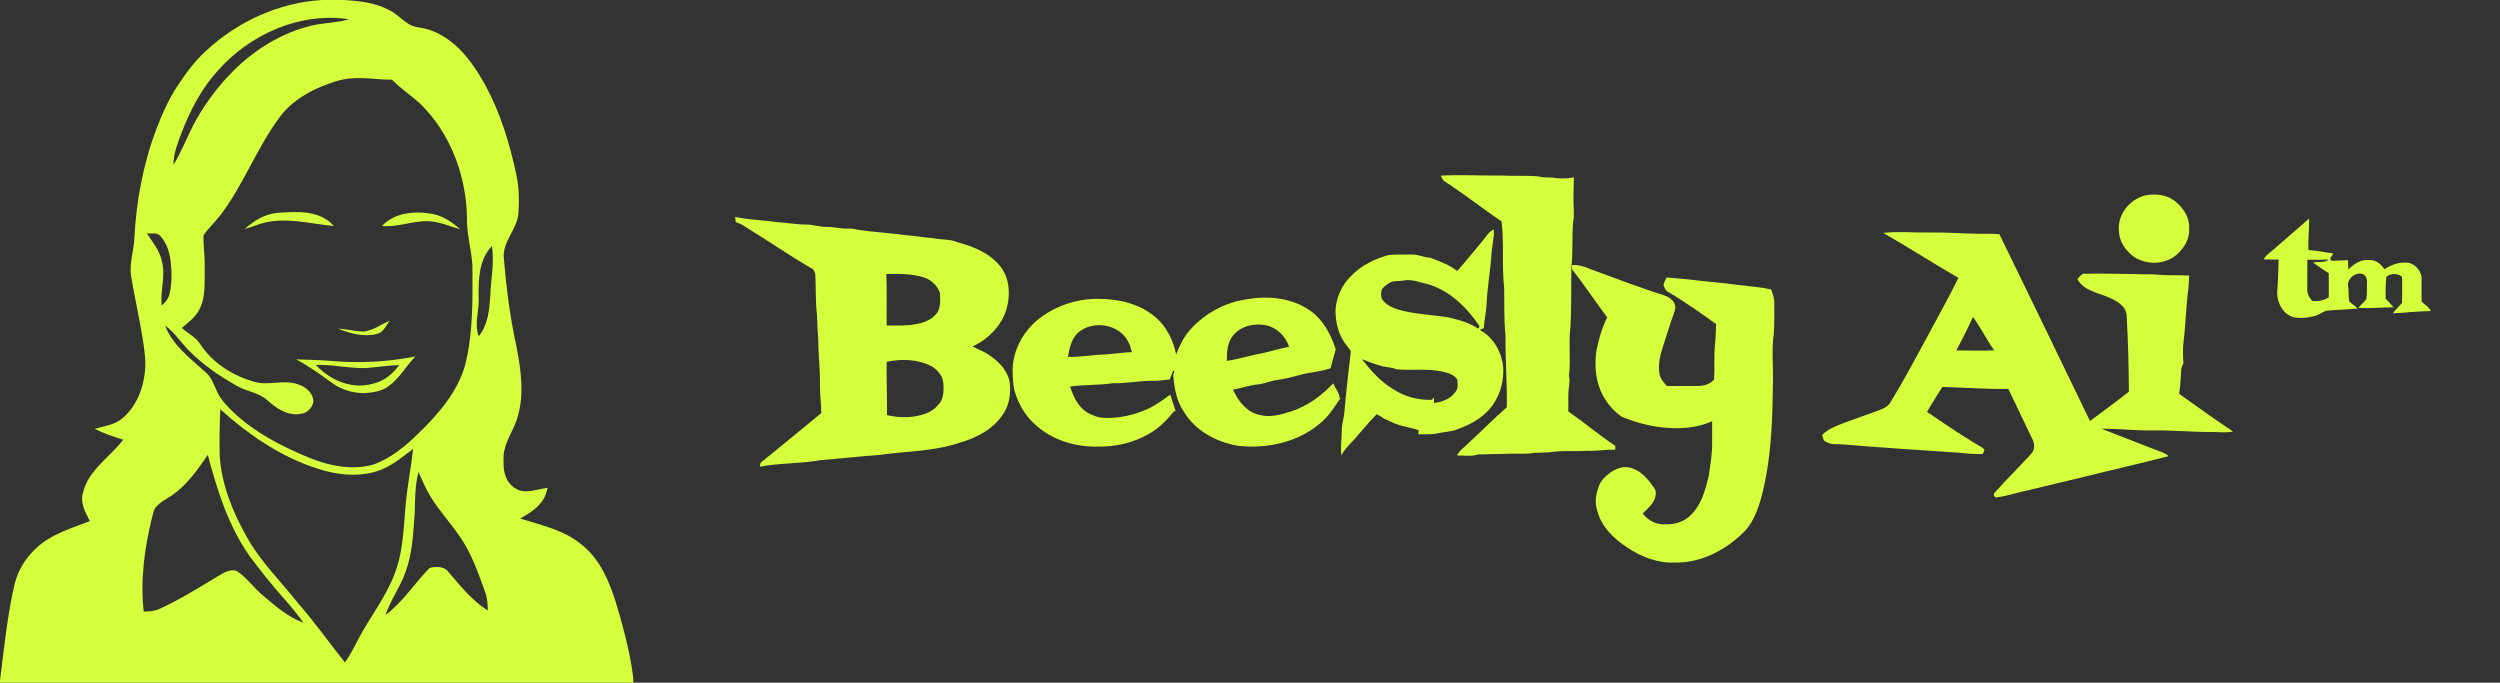 <?xml version="1.0" encoding="UTF-8"?>
<svg id="Layer_1" xmlns="http://www.w3.org/2000/svg" version="1.1" viewBox="0 0 1930 527">
  <rect x="0" y="0" width="1930" height="527" fill="#333333" stroke="none"/>
  <!-- Generator: Adobe Illustrator 29.6.1, SVG Export Plug-In . SVG Version: 2.1.1 Build 9)  -->
  <defs>
    <style>
      .st0 {
        fill: #d5ff3c;
      }
    </style>
  </defs>
  <g id="_x23_c1d72eff">
    <path class="st0" d="M248.71,0h16.32c12.28.69,24.98,2.01,35.94,8.05,5.57,2.83,9.74,7.65,15.08,10.8,3.82,2.33,8.44,2.27,12.65,3.39,9.85,2.52,18.56,8.35,25.75,15.4,8.33,8.3,14.77,18.26,20.41,28.51,11.64,21.47,18.73,45.06,23.77,68.86,2.11,9.79,2.25,19.91,1.59,29.87-1.13,12.58-12.93,22.07-11.19,35.19,1.84,22.42,4.75,44.78,9.52,66.78,3.71,18.75,6.63,38.73.35,57.27-3.09,9.09-9.14,17.22-10.06,26.97-.31,6.04-.38,12.36,2.07,18.01,2.51,5.89,8.58,10.43,15.13,10.19,5.69-.03,11.12-1.96,16.73-2.7-.91,3.49-1.9,7.06-4.03,10.02-4.26,6.15-10.77,10.13-17.18,13.69,16.7,5.25,34.76,9.06,48.33,20.87,13.4,11,20.41,27.53,25.48,43.66,5.12,16.88,9.74,33.96,12.53,51.39.55,3.57,1.04,7.16,1.05,10.78H0v-1.57c3.2-25.03,5.56-50.25,11.37-74.86,2.63-10.58,8.69-20.18,16.72-27.51,11.45-10.78,26.98-15.22,41.31-20.77-3.57-6.79-7.83-14.39-5.21-22.31,4.24-17.38,20.7-27,30.91-40.53-7.5-2.37-15.02-4.81-22.03-8.42,7.16-2.06,15.09-2.93,21.07-7.79,10.69-8.86,16.39-22.52,17.7-36.12,1.09-8.71-.47-17.43-1.76-26.02-2.53-15.93-6.16-31.65-8.82-47.56-1.66-9.91,1.98-19.61,2.47-29.46,1.42-28.75,6.79-57.4,16.97-84.37,4.47-11.63,9.5-23.14,16.43-33.55,6.44-9.67,13.32-19.22,22.05-26.98C183.44,16.51,215.46,1.97,248.71,0M167.83,54.92c-12.4,13.64-20.98,30.25-27.57,47.34-2.97,8.05-6.47,16.21-6.34,24.96,6.14-9.85,10.24-20.77,15.52-31.06,7.09-13.24,15.86-25.58,26.05-36.61,18.21-19.8,41.97-35.14,68.55-40.55,8.44-1.5,17.13-1.58,25.38-4.15-37.9-5.73-76.76,11.69-101.59,40.07M247.83,66.91c-12.35,5.23-24.15,12.78-32.11,23.79-17.56,23.66-27.71,51.91-45.56,75.39-4.12,5.44-9.37,9.99-13.11,15.71-.1,8.1,1.17,16.17.96,24.28-.21,10.78,1.09,22.22-3.78,32.24-2.9,6.32-8.75,10.41-13.83,14.86,4.59,4.27,10.7,6.95,14.11,12.4,9.56,14.61,25.14,24.5,41.78,29.15,11.13,3.36,23.03-2.14,34.03,2.07,5.75,1.84,11.45,6.55,11.65,13.01-.61,4.97-4.94,9.19-9.92,9.7-9.7,1.74-18.47-4.06-25.33-10.22-6.58-6.26-16.11-6.99-23.76-11.33-13.68-7.76-26.86-16.69-37.82-28.05-5.96-6.15-10.65-13.59-17.72-18.61,5.82,15.34,19.54,25.31,31.21,36.01,4.74,3.85,6.44,9.94,9.06,15.2,2.73,6.11,7.53,10.91,12.23,15.52,12.98,12.38,28.61,21.6,44.77,29.17,10.08,4.68,20.33,9.26,31.24,11.63,10.63,2.31,21.93,2.88,32.46-.25,13.56-4.85,24.77-14.34,34.93-24.27,15.25-14.74,29.78-31.63,35.75-52.4,6.35-25.09,5.75-51.2,5.65-76.88-.78-12.41-4.53-24.5-4.22-37.01-.56-32.69-12.99-65.86-36.85-88.68-6.88-6.07-14.58-11.19-20.99-17.81-10.63,0-21.22-1.88-31.85-1-8,.56-15.59,3.45-22.98,6.38M113.39,180.24c4.52,6.82,10.04,13.41,11.64,21.67,2.87,11.21-1.45,22.59-.22,33.9,3.15-2.37,5.52-5.74,6.27-9.64,1.64-7.99,1.61-16.25.69-24.33-.88-7.09-3.14-14.32-8.04-19.7-2.62-2.89-6.91-1.63-10.34-1.9M369.51,228.99c.72,10.21-3.61,20.61.04,30.58,7.09-8.45,8.15-19.91,8.91-30.47.37-13.07,3.35-26.14,1.32-39.2-9.99,10.29-10.48,25.62-10.27,39.09M170.09,315.94c-.51,11.65-.76,23.31-.52,34.98,1.18,22.64,9.97,44.09,20.95,63.65,10.57,19.02,26.34,34.28,39.72,51.23,12.76,14.62,23.94,30.51,36.11,45.61,3.74-5.44,6.85-11.26,9.83-17.15,8.97-17.5,21.72-33,28.6-51.58,7.8-20.29,6.66-42.41,9.58-63.63,1.33-10.84,3.44-21.58,4.52-32.46-8.22,6.15-16.2,13-25.99,16.54-13.47,4.87-28.34,3.99-42,.35-30.58-8.36-57.5-26.49-80.8-47.54M133.16,382.12c-4.3,3.02-9.32,5.19-12.72,9.34-1.88,2.11-2.24,5.01-2.97,7.63-5.86,23.8-9.31,48.56-6.51,73.06,4.1-.14,8.33-.31,12.12-2.05,15.16-6.97,29.42-15.7,43.65-24.36,4.88-2.76,10.5-7.19,16.37-4.72,7.68,5.1,12.91,12.99,20,18.8,9.55,8.05,19.19,16.61,31.14,20.89-4.66-6.55-9.83-12.72-15.12-18.78-9.35-10.41-18.05-21.38-26.38-32.61-16.48-23.27-25.07-50.88-32.3-78.14-7.82,11.32-15.84,22.94-27.28,30.94M323.11,364.36c-2.73,10.34-2.71,21.11-2.94,31.73-1.16,15.46-1.72,31.32-7.29,45.99-4.05,11.4-11.49,21.26-15.3,32.76,13.04-9.75,21.92-23.67,33.03-35.34,1.29-1.64,3.54-1.57,5.42-1.76,3.49-.21,7.43.43,9.75,3.32,9.37,10.9,18.44,22.5,30.77,30.24.1-5.24-.49-10.55-2.42-15.46-5.35-14.61-10.53-29.57-19.66-42.33-7.05-10.2-15.46-19.41-22-29.96-3.74-6.08-6.53-12.66-9.36-19.19Z"/>
    <path class="st0" d="M1112.3,135.59c15.56-.87,31.14.12,46.72-.08,9.61.57,19.27-.18,28.87.69,4.13,1.35,8.52.33,12.73,1.25,4.8.43,9.69.53,14.44-.55.02,5.7-.42,11.39-.33,17.1-.13,5.96.91,11.99-.35,17.89-.85,11.33.01,22.76-1.26,34.08-.35,15.68.24,31.39-.8,47.05-1.48,12.43.48,24.96-1.12,37.38.72,2.45.41,5.03.17,7.53-1.17,6.51-.42,13.14-.62,19.71,12.28,8.58,23.77,18.25,36.25,26.56,0,.76.02,2.28.02,3.05-7.06-.41-14.03,1.09-21.08.78-8.74.55-17.52-.24-26.23.69-5.15.89-10.38.58-15.55.93-5.65,1.05-11.42.45-17.12.59-8.76.26-17.52.4-26.27.62-5.1,1.81-10.71.59-16.02.75,1.51-2.7,3.61-4.98,6.07-6.85,10.9-10.03,21.32-20.58,32.44-30.38.31-18.47-1.24-36.9-1-55.36-1.33-12.27-.78-24.68-1.06-37.01-1.94-16.94.11-34.12-2.01-51.04-15.08-10.26-29.42-21.63-44.75-31.47-.88-1.2-1.47-2.61-2.14-3.91Z"/>
    <path class="st0" d="M1656.59,150.74c7.83-1.33,16.58-.41,22.89,4.84,6.02,4.96,11.02,12.3,10.52,20.42.71,7.96-3.66,15.4-9.46,20.51-10.17,8.9-27.24,8.38-36.74-1.29-4.39-4.29-7.65-9.95-7.92-16.2-1.73-12.97,8.24-25.5,20.71-28.28Z"/>
    <path class="st0" d="M204.83,166.56c7.35-2.93,15.43-2.56,23.19-2.83,10.66-.17,22.39,2.14,29.58,10.7-15.45-1.38-30.83-5.44-46.44-3.75-7.82.7-15.07,3.92-22.48,6.27,4.8-4.26,10.12-8.08,16.15-10.39Z"/>
    <path class="st0" d="M294.84,174.51c9.98-10.72,26.03-11.84,39.62-9.25,7.97,1.66,14.88,6.4,20.8,11.81-7.99-2.42-15.82-5.87-24.27-6.3-12.21-.5-23.91,4.85-36.15,3.74Z"/>
    <path class="st0" d="M567.51,167.45c10.65,2.32,21.57,2.42,32.32,4.02,7.44.38,14.77,1.91,22.23,1.87,5.38-.08,10.52,1.83,15.89,1.85,5.73-.05,11.34,1.46,17.08,1.29,2.75-.17,5.42.45,8.1,1.04,11.55,1.7,23.21,2.28,34.79,3.89,7.56.48,15,1.98,22.57,2.48,6.16,1.32,12.66.6,18.57,3.09,12.79,3.37,26.03,8.83,34.07,19.87,6.43,9.04,6.87,20.96,4.01,31.36-3.75,13.11-14.1,23.56-26.28,29.24,3.73,2.29,8.02,3.48,11.66,5.96,7.43,4.68,14.34,11.33,16.68,20.06,1.49,8.83.45,18.46-4.68,26.01-7.49,11.78-20.58,18.57-33.65,22.3-20.31,6.85-41.93,6.54-62.93,9.52-14.89,1-29.71,2.83-44.58,3.93-15.48,2.88-31.4,2.09-46.86,5.06.19-.78.57-2.36.76-3.14,15.77-12.56,31.17-25.55,46.79-38.29-.11-6.97-1.06-13.89-1.04-20.87.26-11.69-1.26-23.32-1.27-35.01-.57-6.65-.87-13.31-1.01-19.98-1.32-10.5-.73-21.14-1.37-31.69-.36-1.16-.96-2.22-1.47-3.3-18.8-10.88-36.71-23.31-55.25-34.64-1.47-.79-3.05-1.31-4.6-1.87-.18-1.35-.36-2.7-.53-4.05M684.21,211.51c.64,13.23.12,26.5.29,39.74,5.85-.1,11.72.26,17.56-.26,6.94-.82,14.45-2.15,19.53-7.41,4.92-4.36,4.37-11.55,4.04-17.49-1.99-5.63-6.79-10.24-12.53-11.96-9.35-2.87-19.21-2.8-28.89-2.62M684.48,279.36c-.14,13.7.42,27.38.26,41.08,6.66,1.63,13.6,2.05,20.4,1.18,6.88-1.07,14.16-3.08,18.79-8.66,4.6-4.25,4.82-11.06,4.31-16.88-.08-5.48-4.11-10.02-8.39-12.98-10.74-5.78-23.64-6.35-35.37-3.74Z"/>
    <path class="st0" d="M1754.92,192.83c9.22-8.07,18.47-16.1,27.73-24.12.18,8.1-.94,16.2-.51,24.31,6.47.35,12.81,1.89,19.25,2.67-.93,1.58-3.91,4.32-1.28,5.67,4.18-.17,8.36-.4,12.56-.49.09,2.39.16,4.78.18,7.17,4.33-4.12,9.71-8.06,16.06-7.31,5.05-.34,9.23,3.08,11.81,7.11,5.07-3.22,10.96-5.56,17.08-5.09,6.58.25,12.08,6.74,11.67,13.22-.02,5.58-.05,11.15-.01,16.72,2.24,2.62,5.83,4.12,7.07,7.5-9.8-.05-19.52,1.32-29.29,1.7,2.12-2.86,4.71-5.31,7.09-7.96.15-6.75.34-13.49.01-20.23-3.45-3.03-8.46-2.7-12.04-.12-.66,5.65-.64,11.36-.59,17.04,2.13,2.08,4.22,4.23,6.05,6.61-9.04.03-18.06.99-27.1.42,1.83-2.42,4.54-4.14,6.1-6.75.87-4.24.33-8.61.57-12.91.21-2.49-.79-5.19-3.13-6.36-5.6-2-12.38,3.45-11.46,9.36.58,3.79.2,7.66.78,11.44,1.85,2.26,4.67,3.5,6.55,5.79-8.06.73-16.16.87-24.2,1.64-3.32,1.29-6.24,3.51-9.75,4.29-5.16,1.29-10.68,1.76-15.89.64-8.48-2.71-12.96-12.33-12.13-20.79.58-7.87.78-15.74,1.02-23.62-3.87-.04-7.75.03-11.6-.14,1.6-3.23,4.8-5.08,7.4-7.41M1781.26,200.53c.1,7.5-.2,15-.05,22.5-.21,3.59,1.56,6.99,4.15,9.4,4.35.25,8.82-.39,12.47-2.94-.07-6.17-.03-12.34-.02-18.51-4.09-2.72-8.18-5.43-12.14-8.31,3.9-.82,8.98.39,12.09-2.32-5.49.18-11.01.24-16.5.18Z"/>
    <path class="st0" d="M1143.82,186.83c3.01-3.37,5.1-7.79,9.4-9.78.43,6.34-1.37,12.5-1.81,18.78-.68,12.81-3.21,25.44-3.71,38.25-.33,6.46-1.82,12.79-2.22,19.25-1.12.34-2.15.82-3.14,1.39,10.72,5.62,17.17,17.41,18.16,29.24.35,8.84-1.51,17.82-6.06,25.47-6.29,11.31-18.15,18.08-30.01,22.23-4.64,1.71-9.63,1.74-14.4,2.83-4.98,1.16-10.1.68-15.15.75.09-.76.28-2.27.38-3.02-5.39-2.17-11.26-2.55-16.65-4.64-3.44-1.04-6.51-2.96-9.85-4.22-1.9-1.36-3.93-2.5-5.94-3.66-6.2,6.52-12.05,13.37-17.93,20.19-3.5,3.53-6.9,7.21-9.37,11.55-.79-6.63.38-13.24.34-19.87-.01-4.65,1.73-9.04,2.04-13.65,1.33-15.36,3.02-30.69,4.87-45.99.07-2.02-1.94-3.28-2.91-4.86-6.44-7.88-9.05-18.2-8.83-28.23.77-9.43,4.8-18.6,11.53-25.29,7.83-8.41,18.52-13.71,29.5-16.68,5.95-.57,11.99-.3,17.99-.36,4.89-.09,9.37,2.28,14.24,2.48,7.17,2.8,14.56,5.35,20.67,10.23,6.51-7.26,12.57-14.93,18.86-22.39M1082.89,216.68c-3.24.66-6.83-.25-9.81,1.48-2.35,1.39-4.67,3-6.31,5.2-.76,2.27-.79,4.82-.11,7.11,2.77,4.74,8.09,7.09,13.11,8.66,12.48,3.46,25.52,3.84,38.24,5.85,8.06,1.94,16.31,4.04,23.24,8.8.33-.66.66-1.33,1-1.98-9.78-14.37-23.04-27.54-40.13-32.48-6.3-1.33-12.71-4.19-19.23-2.64M1052.42,278.52c6.26,8.05,13.28,15.75,21.98,21.21,9.07,6.22,20.09,9.33,31.08,8.93.39-.5,1.19-1.48,1.59-1.98-.04,1.47-.06,2.94-.03,4.41,6.04-.7,12.34-2.92,16.11-7.96,2.67-2.61,2.28-6.63,1.93-10.02-2.31-3.8-6.89-5.2-10.98-6.08-11.83-2.86-24.05-.77-36.05-1.93-3.58-1.74-7.7-1.39-11.45-2.49-5.14-1.46-10.22-3.21-15.09-5.4.23.33.68.99.91,1.31Z"/>
    <path class="st0" d="M1453.82,179.8c11.97-1.34,24.06-.08,36.08-.3,12.71-.2,25.39.81,38.1,1,5.17.06,10.36-.19,15.53.29,23.46,48,46.64,96.14,69.93,144.22,10.08-7.45,20.21-14.85,30.05-22.63-.13-19.5-.62-39-1.71-58.47-.17-7.38-7.55-11.6-13.55-14.17-8.55-3.83-19.73-5.23-24.5-14.34,1.42-1.36,2.56-3.18,4.39-4.04,13.27-.4,26.55.15,39.82.19,6.34.41,12.7-.07,19.04.57,7.66.68,15.36.08,23.04.66-.28,4.69-.31,9.4-1.16,14.04-1.36,13.03-1.77,26.14-3.37,39.14-.5,4.94-.19,9.9.09,14.85-1.83,2.35-1.71,5.39-1.9,8.2-.26,5.02-.59,10.05-1.42,15.01,13.8,9.83,27.53,19.78,41.67,29.13-4.95.97-9.97.51-14.95.36-15.7.19-31.35-1.48-47.06-1.26-13.21.33-26.36-1.41-39.57-1.25,13.82,5.45,27.71,10.72,41.53,16.17,3.47,1.45,7.41,2.21,10.18,4.96-21.23,5.63-42.71,10.35-64.02,15.69-14.75,3.5-29.44,7.16-44.2,10.61-8.01,1.66-15.79,4.38-23.9,5.48-2.32.97-3.59-2.35-1.93-3.7,9.12-10.29,19-19.88,28.23-30.08,2.6-2.64,2.5-7.04,1.13-10.26-6.21-13.26-12.73-26.37-18.97-39.62-17.01.23-33.98-1.08-50.97-1.55-3.91,6.44-8.11,12.71-11.77,19.3,12.17,8.31,24.37,16.58,36.98,24.21,2.48,1.6,5.33,2.72,7.4,4.89-.36,1.17-.9,2.27-1.36,3.39-6.28.26-12.52-.38-18.74-1.03-29.99-1.95-59.98-3.92-89.93-6.44-4.33-.14-9.04.37-12.82-2.18-1.92-.93-1.82-3.41-2.53-5.11,5.82-5.63,13.73-7.97,21.1-10.8,6.9-2.61,13.92-4.88,20.85-7.43,3.96-1.63,8.62-2.93,10.85-6.97,10.32-16.94,19.64-34.47,29.1-51.91,7.78-14.69,16-29.17,23.34-44.08-19.54-11.29-38.52-23.53-58.1-34.74M1510.27,270.5c9.74.24,19.48.29,29.23-.01-5.91-8.31-10.31-17.6-16.4-25.77-3.88,8.77-8.29,17.32-12.83,25.78Z"/>
    <path class="st0" d="M1213.45,204.68c7.09-.77,13.28,2.93,19.76,5.11,17.35,6.33,34.63,12.89,52.24,18.48,3.81,1.33,7.53,4.49,7.96,8.7-.42,4.14-2.38,7.89-3.61,11.82-2.62,8.37-5.48,16.66-7.85,25.11-1.27,4.96-1.68,10.2-.7,15.24.66,3.55,3.3,6.19,5.53,8.86,8.1-.04,16.2.06,24.31-.03,4.48-.06,9.1-1.46,12.15-4.92.63-8.97-.18-17.99.72-26.95.6-5.3.57-10.63.88-15.94-12.18-8.64-24.34-17.37-37.24-24.91-2.04-1.08-2.73-3.34-3.48-5.33.73-1.93,1.52-3.83,2.44-5.68,15.11.93,30.09,3.2,45.19,4.47,11.85,1.8,23.89,2.23,35.62,4.77,1.18,3.39,2.46,6.84,2.36,10.49,0,7.98.21,15.97-.39,23.93-1.69,11.63-.43,23.4-.58,35.09-.37,26.14-.86,52.48-6.06,78.19-2.22,10.98-4.93,22.07-10.55,31.87-3.06,5.45-7.74,9.71-12.48,13.67-13.09,10.6-29.56,18.01-46.66,17.54-13.13.65-25.91-4.3-36.67-11.52-10.48-6.77-20.29-16.29-23.34-28.78-1.82-5.55-1.23-11.59.82-16.99,1.16-5.4,5.43-9.35,9.75-12.44,4.38-2.96,9.89-4.94,15.18-3.39,8.21,2.15,13.9,9.08,18.42,15.84,1.74,2.38,1.18,5.59.23,8.17-1.84,4.63-5.84,7.81-9.21,11.27,4,5.6,10.94,8.85,17.81,8.37,7.12.2,14.49-2.11,19.49-7.36,8.09-7.96,11.11-19.3,13.65-30,1.2-8.78,2.88-17.57,2.62-26.46-.02-5.28-.03-10.55.01-15.82-12.08,5.55-25.71,6.18-38.74,4.79-10.58-1.15-20.91-4.09-30.74-8.06-6.31-4.04-11.18-10.04-14.84-16.5-5.58-10.27-6.61-22.37-5.15-33.81,1.75-9.16,4.29-18.19,8.44-26.57-9.17-12.32-17.75-25.08-27.14-37.22-.04-.78-.11-2.33-.15-3.1Z"/>
    <path class="st0" d="M962.96,230.99c16.39-2.83,34.44-1.02,48.35,8.74,10.18,7.05,16.15,18.46,19.89,29.96-1.45,4.85-2.65,9.76-4.04,14.62-8.27,2.91-17.14,3.09-25.5,5.63-2.62.68-5.25,1.3-7.86,2-2.58.6-5.19.98-7.79,1.4-5.07.62-9.76,2.92-14.85,3.42-6.56.66-12.81,2.86-19.26,4.08,3.9,8.65,10.44,17.34,20.23,19.4,8.35,2.41,17.01-.23,25.01-2.75,12.45-4.16,23.21-12.07,32.14-21.57,1.56,4.01,4.96,7.53,5.02,11.97l1.6-.72c-.68.49-1.35.98-2.01,1.47-4.24,6.61-8.71,13.29-14.87,18.28-17.22,14.64-41.03,19.67-63.14,17.26-16.87-2.79-33.37-11.76-42.22-26.8-5.46-8.13-7.18-18.03-7.88-27.62-.28-1.13,2.04-4.13-.23-3.38-.89,2.16-1.57,4.41-2.52,6.55-4,.45-8,1.02-12.02,1.06-10.72-.28-21.28,2.19-32.01,1.84-10.91,1.73-22,.97-32.94,2.61,2.57,7.66,6.16,15.67,13.34,20.06,3.87,2.12,8.13,3.92,12.62,4.05,11.36.66,22.71-1.98,33.11-6.42,6.65-2.91,12.51-7.23,18.31-11.52,1.29,4.27,2.74,8.49,4.17,12.72-.29.02-.86.06-1.15.07-5.27,6.36-11.01,12.62-18.24,16.77-12.54,7.76-27.5,11.01-42.15,10.6-18.54.19-37.67-6.56-50.34-20.43-5.47-5.71-9.24-12.83-11.77-20.27-1.98-5.44-1.92-11.33-2.22-17.04-.28-14.97,7.01-29.44,18.2-39.16,13.27-11.29,30.69-17.36,48.09-17.14,15.55,0,31.93,3.72,43.94,14.13,8.67,7.2,13.76,17.9,16.01,28.79,2.63-6.79,5.84-13.52,10.75-18.98,11.33-12.78,27.29-21.39,44.23-23.68M832.56,256.6c-5.48,4.74-6.87,12.17-8.15,18.92,9.94.21,19.77-1.74,29.7-1.91,6.57-.55,13.1-1.54,19.7-1.77-.75-2.95-1.54-5.93-3.11-8.57-7.04-13.16-26.99-16.24-38.14-6.67M951.95,259.02c-4.51,5.43-4.93,12.83-4.8,19.58,1.25-.19,2.52-.4,3.79-.61,6.2-1.3,12.35-2.86,18.52-4.32,8.71-1.39,17.06-4.38,25.72-5.97-2.68-8.14-9.38-14.79-17.86-16.61-8.97-1.72-19.48.47-25.37,7.93Z"/>
    <path class="st0" d="M281.15,255.95c7.14-1.1,13.18-5.44,19.61-8.44-1.69,2.68-3.25,5.49-5.45,7.79-2.63,2.71-6.62,3.12-10.18,3.42-8.27.38-16.45-1.86-24.06-4.94,6.75.16,13.32,2.18,20.08,2.17Z"/>
    <path class="st0" d="M254.22,278.55c22.14,1.99,44.59.99,66.4-3.37-7.1,7.45-12.2,16.81-20.61,22.95-5.18,3.86-11.79,4.87-18.07,5.32-9.05.25-18.22-2.41-25.53-7.81-8.96-6.5-17.99-12.95-27.75-18.22,8.52.42,17.06.37,25.56,1.13M243.85,281.75c7.22,7.7,16.69,13.53,27.2,15.3,7.48,1.45,15.27.18,22.29-2.62,6.06-2.61,10.86-7.38,14.9-12.48-9.14-.04-18.14,1.87-27.25,2.22-12.44.11-24.69-2.93-37.14-2.42Z"/>
  </g>
</svg>
